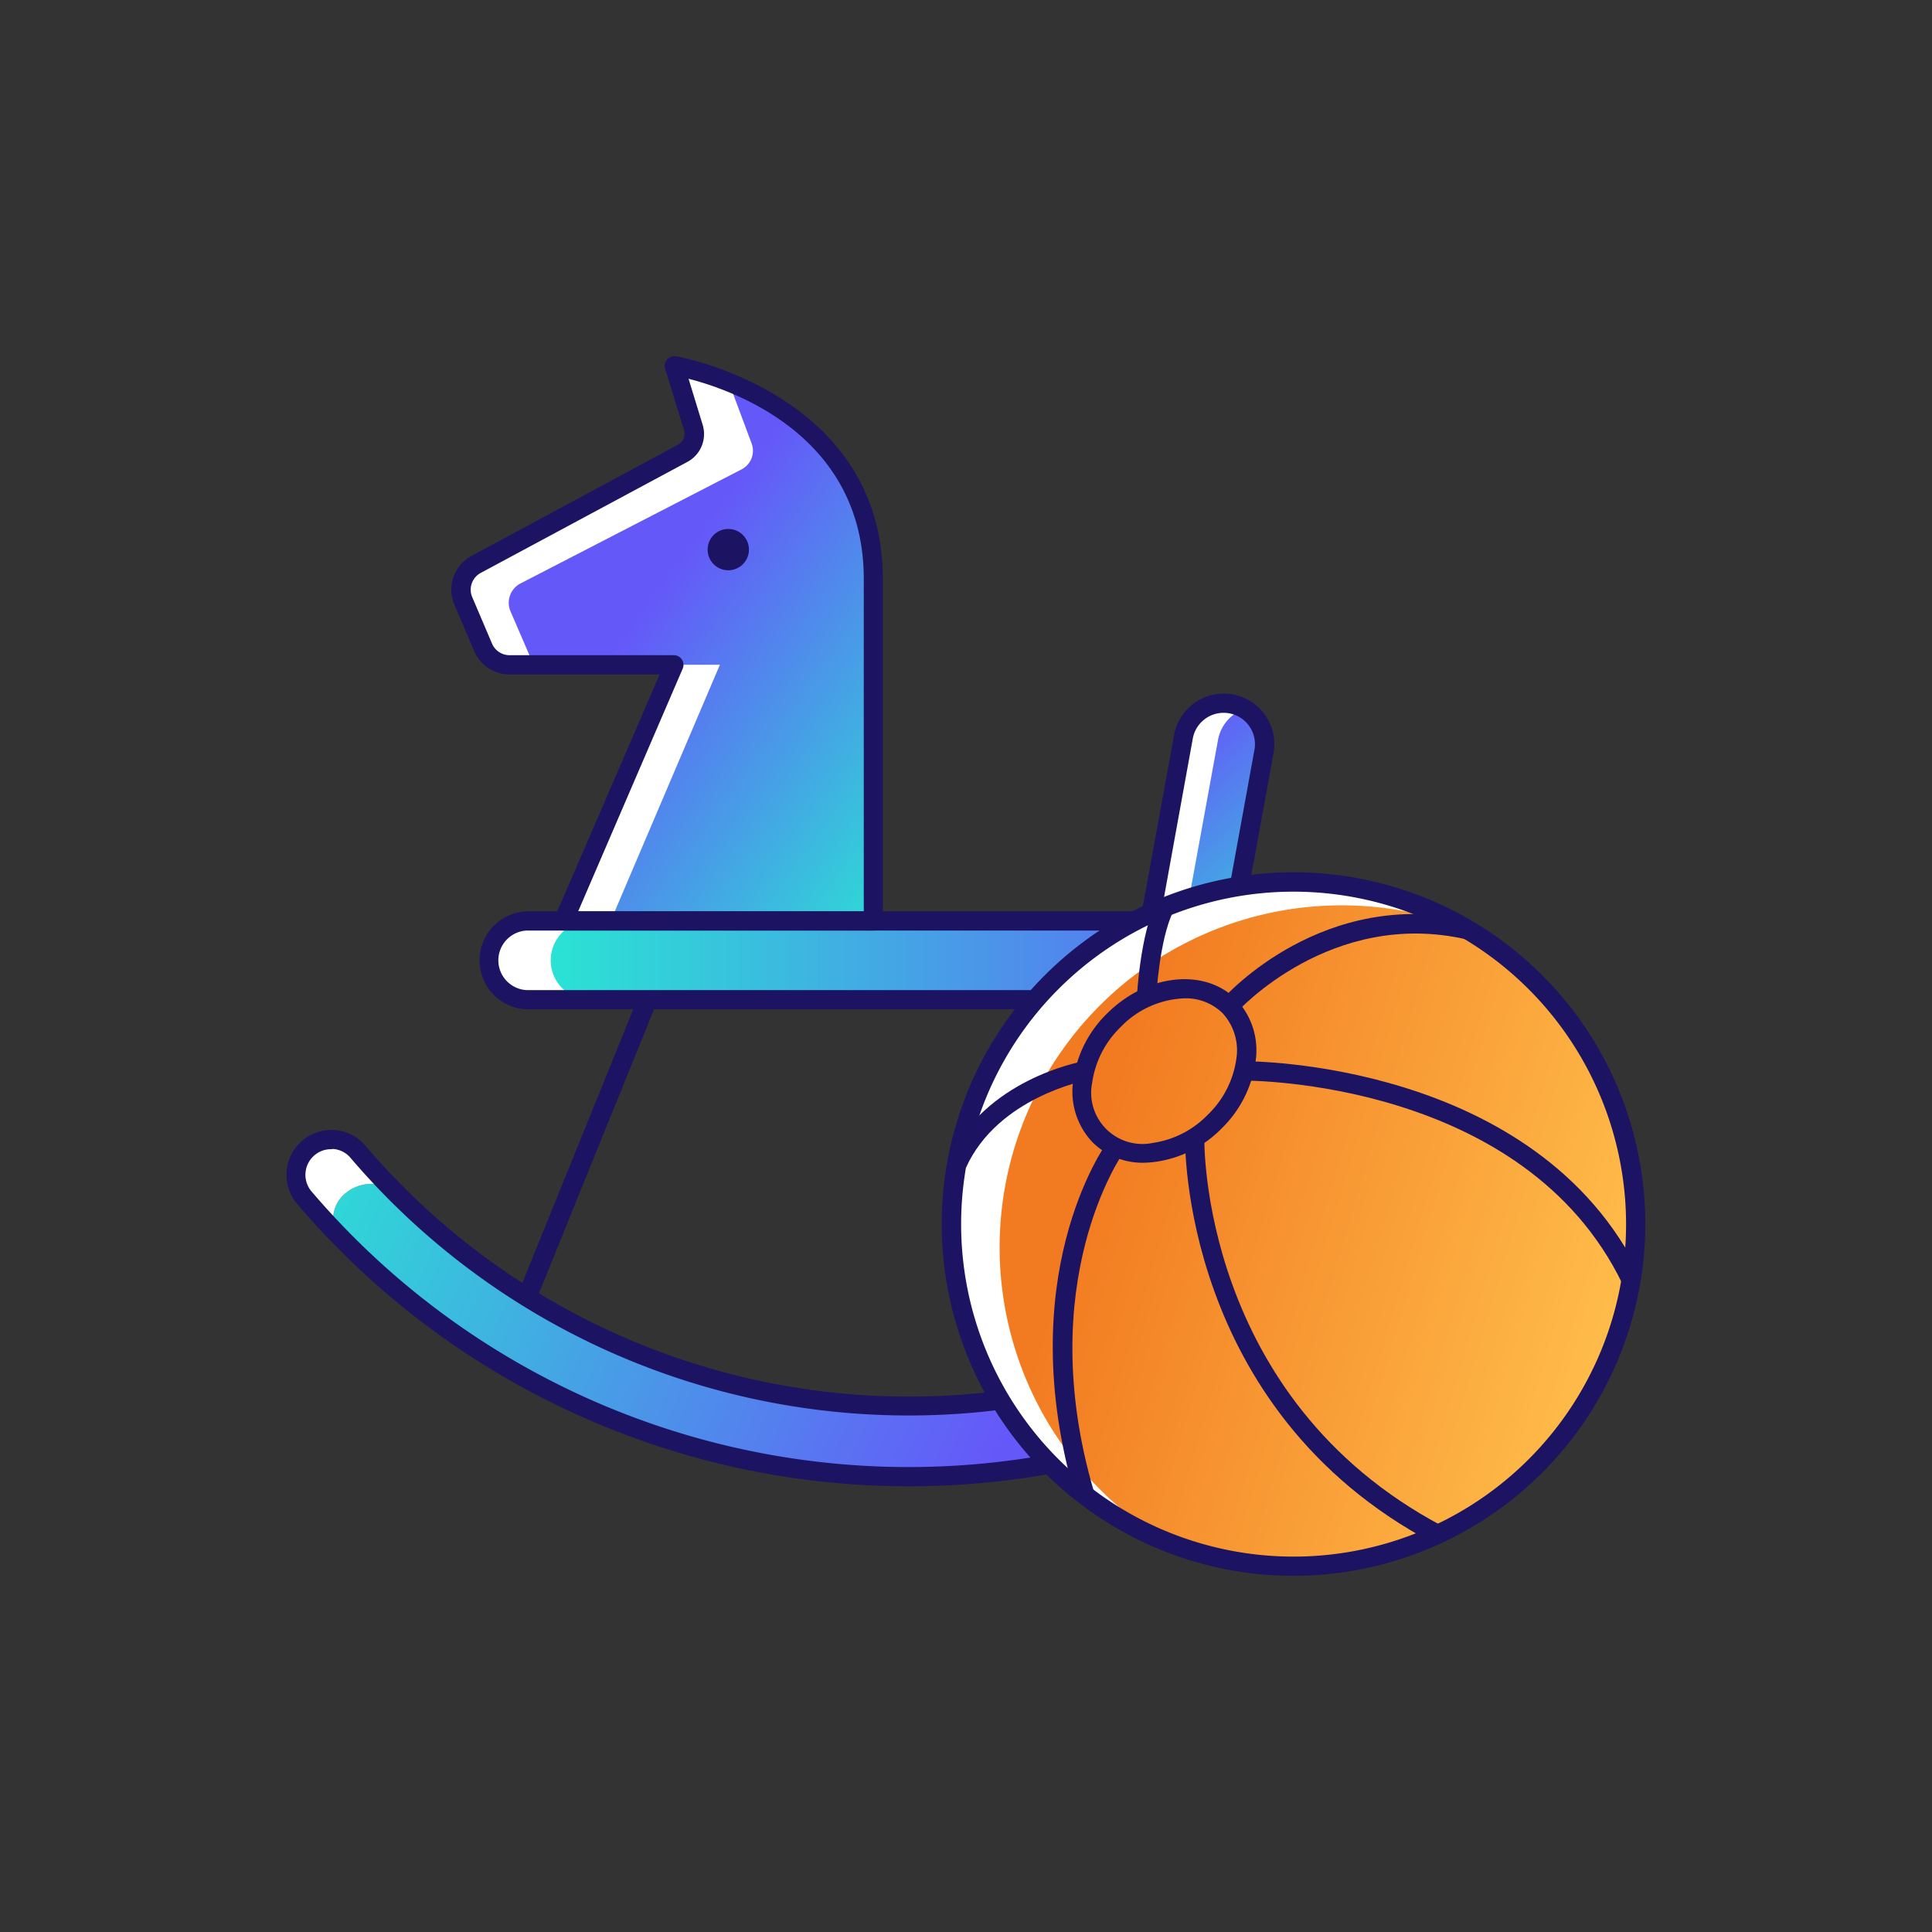 <svg id="Layer_1" data-name="Layer 1" xmlns="http://www.w3.org/2000/svg" xmlns:xlink="http://www.w3.org/1999/xlink" viewBox="0 0 230 230"><rect x="0" y="0" width="230" height="230" fill="#333333" stroke="none"/><defs><style>.cls-1{fill:#fff;}.cls-2{fill:url(#linear-gradient);}.cls-3{fill:url(#linear-gradient-2);}.cls-4{fill:url(#linear-gradient-3);}.cls-5{fill:url(#linear-gradient-4);}.cls-6{fill:url(#linear-gradient-5);}.cls-7{fill:#1c1362;}.cls-8{fill:url(#linear-gradient-6);}</style><linearGradient id="linear-gradient" x1="113.19" y1="102.06" x2="75.46" y2="74.23" gradientUnits="userSpaceOnUse"><stop offset="0" stop-color="#2ae3d4"/><stop offset="1" stop-color="#6558f9"/></linearGradient><linearGradient id="linear-gradient-2" x1="158.74" y1="112.1" x2="138.06" y2="89.63" xlink:href="#linear-gradient"/><linearGradient id="linear-gradient-3" x1="42.88" y1="116.32" x2="127.15" y2="153.11" xlink:href="#linear-gradient"/><linearGradient id="linear-gradient-4" x1="33.33" y1="138.2" x2="117.59" y2="174.99" xlink:href="#linear-gradient"/><linearGradient id="linear-gradient-5" x1="65.56" y1="114.33" x2="158.38" y2="114.33" xlink:href="#linear-gradient"/><linearGradient id="linear-gradient-6" x1="192.94" y1="157.79" x2="129.87" y2="139.11" gradientUnits="userSpaceOnUse"><stop offset="0" stop-color="#ffbd4a"/><stop offset="1" stop-color="#f27b21"/></linearGradient></defs><path class="cls-1" d="M67.05,109.64l13.22-30.5H60.93A3.83,3.83,0,0,1,57.4,76.8l-2.09-4.9A3.84,3.84,0,0,1,57,67L83.16,52.93l-2.89-9.38S104,47.52,104,68.92v40.72Z"/><path class="cls-2" d="M87.1,46.41l2.38,6.39a2.49,2.49,0,0,1-1.2,3.08L62,69.44a2.59,2.59,0,0,0-1.22,3.35l2.74,6.35H85.7l-13,30.5H104V68.92C104,56.2,93.89,49.64,87.1,46.41Z"/><path class="cls-1" d="M146.8,109.64h-9.9l4-21.92a4.86,4.86,0,0,1,5.66-3.92h0a4.87,4.87,0,0,1,3.92,5.66Z"/><path class="cls-3" d="M148.21,84.36A4.87,4.87,0,0,0,145,88.09L141,110h6.75l3.67-20.18A4.85,4.85,0,0,0,148.21,84.36Z"/><path class="cls-4" d="M179.69,136.67a4.19,4.19,0,0,0-5.91.46,86.15,86.15,0,0,1-126.93,4.59,4.81,4.81,0,0,0-5.92.5A3.93,3.93,0,0,0,40,146.7a94.54,94.54,0,0,0,140.17-4.12A4.2,4.2,0,0,0,179.69,136.67Z"/><path class="cls-5" d="M40.93,142.22a4.81,4.81,0,0,1,5.92-.5c-1.46-1.48-2.87-3-4.22-4.59a4.2,4.2,0,0,0-6.38,5.45q1.81,2.13,3.74,4.12A3.93,3.93,0,0,1,40.93,142.22Z"/><path class="cls-1" d="M40.93,142.22a4.81,4.81,0,0,1,5.92-.5c-1.46-1.48-2.87-3-4.22-4.59a4.2,4.2,0,0,0-6.38,5.45q1.81,2.13,3.74,4.12A3.93,3.93,0,0,1,40.93,142.22Z"/><rect class="cls-1" x="58.03" y="109.64" width="100.35" height="9.38" rx="4.69"/><path class="cls-6" d="M158.38,114.33a4.69,4.69,0,0,0-4.69-4.69H70.25a4.69,4.69,0,0,0,0,9.38h83.44A4.69,4.69,0,0,0,158.38,114.33Z"/><path class="cls-7" d="M108.2,176.94a95.66,95.66,0,0,1-72.82-33.61,5.35,5.35,0,0,1,4.48-8.8,5.29,5.29,0,0,1,3.64,1.86,85,85,0,0,0,129.4,0,5.34,5.34,0,0,1,8.13,6.94A95.68,95.68,0,0,1,108.2,176.94ZM39.43,136.81a3,3,0,0,0-2,.73,3.05,3.05,0,0,0-.34,4.3,93.4,93.4,0,0,0,142.16,0,3,3,0,1,0-4.63-4,87.31,87.31,0,0,1-132.89,0,3,3,0,0,0-2.08-1.06Z"/><rect class="cls-7" x="50.99" y="135.46" width="37.96" height="2.29" transform="translate(-82.92 150.13) rotate(-67.94)"/><rect class="cls-7" x="144.78" y="118.49" width="2.29" height="37.84" transform="translate(-28.06 37.9) rotate(-13.51)"/><path class="cls-7" d="M153.69,120.16h-91a5.84,5.84,0,0,1,0-11.67h91a5.84,5.84,0,1,1,0,11.67Zm-91-9.38a3.55,3.55,0,0,0,0,7.09h91a3.55,3.55,0,0,0,0-7.09Z"/><path class="cls-7" d="M104,110.78H67.05a1.14,1.14,0,0,1-1-1.6L78.53,80.29H60.65a4.55,4.55,0,0,1-4.2-2.78L54.1,72a4.56,4.56,0,0,1,2-5.8L80.72,52.94a1.47,1.47,0,0,0,.71-1.73l-2.25-7.32a1.15,1.15,0,0,1,1.28-1.47c.25,0,24.64,4.38,24.64,26.5v40.72A1.14,1.14,0,0,1,104,110.78Zm-35.17-2.29h34V68.92c0-17-15.4-22.42-20.86-23.83l1.67,5.45A3.76,3.76,0,0,1,81.81,55L57.22,68.21a2.26,2.26,0,0,0-1,2.88l2.35,5.52A2.27,2.27,0,0,0,60.65,78H80.27a1.15,1.15,0,0,1,1,1.61Z"/><path class="cls-7" d="M146.8,110.78h-9.9a1.15,1.15,0,0,1-.88-.41,1.14,1.14,0,0,1-.25-.94l4-21.92a6,6,0,0,1,11.84,2.16l-3.68,20.17A1.13,1.13,0,0,1,146.8,110.78Zm-8.53-2.29h7.57l3.5-19.23A3.73,3.73,0,0,0,142,87.92Z"/><circle class="cls-7" cx="86.7" cy="65.43" r="2.46"/><circle class="cls-1" cx="154.03" cy="145.73" r="40.73"/><path class="cls-8" d="M194.75,145.73a40.7,40.7,0,0,0-20.08-35.11A40.72,40.72,0,0,0,139,183.55a40.71,40.71,0,0,0,55.8-37.82Z"/><path class="cls-7" d="M154,187.6a41.88,41.88,0,1,1,41.87-41.87A41.92,41.92,0,0,1,154,187.6Zm0-81.45a39.58,39.58,0,1,0,39.58,39.58A39.62,39.62,0,0,0,154,106.15Z"/><path class="cls-7" d="M136.21,138.42a8.47,8.47,0,0,1-6.11-2.4,8.75,8.75,0,0,1-2.32-7.47,13.69,13.69,0,0,1,4-7.88c4.71-4.71,11.6-5.47,15.36-1.71a8.78,8.78,0,0,1,2.32,7.47,13.77,13.77,0,0,1-4,7.88h0a13.64,13.64,0,0,1-7.89,4A12.37,12.37,0,0,1,136.21,138.42ZM141,118.85a11.08,11.08,0,0,0-7.61,3.44,11.41,11.41,0,0,0-3.36,6.55,6.1,6.1,0,0,0,7.22,7.22,11.37,11.37,0,0,0,6.55-3.37h0a11.4,11.4,0,0,0,3.37-6.55,6.52,6.52,0,0,0-1.66-5.56A6.24,6.24,0,0,0,141,118.85Z"/><path class="cls-7" d="M147.21,120.53,145.49,119c.48-.55,12.12-13.45,29.63-9.4l-.51,2.24C158.45,108.11,147.32,120.41,147.21,120.53Z"/><path class="cls-7" d="M193.17,152.89c-11.74-24.39-44.69-24.23-45-24.25l0-2.3c.34,0,34.77-.14,47.14,25.55Z"/><path class="cls-7" d="M170.62,183.69c-30.12-15.93-29.55-48-29.54-48.29l2.29.07c0,.31-.51,30.94,28.33,46.2Z"/><path class="cls-7" d="M128.05,178.29c-7.71-26.13,3.36-41.77,3.83-42.42l1.86,1.34c-.11.15-10.87,15.44-3.49,40.43Z"/><path class="cls-7" d="M115,139l-2.09-.95c4.33-9.5,15.57-11.61,16-11.7l.41,2.26C129.24,128.64,118.8,130.62,115,139Z"/><path class="cls-7" d="M137.64,118.81l-2.29-.12c0-.3.41-7.34,2.24-11.17l2.07,1C138,111.93,137.64,118.75,137.64,118.81Z"/></svg>
